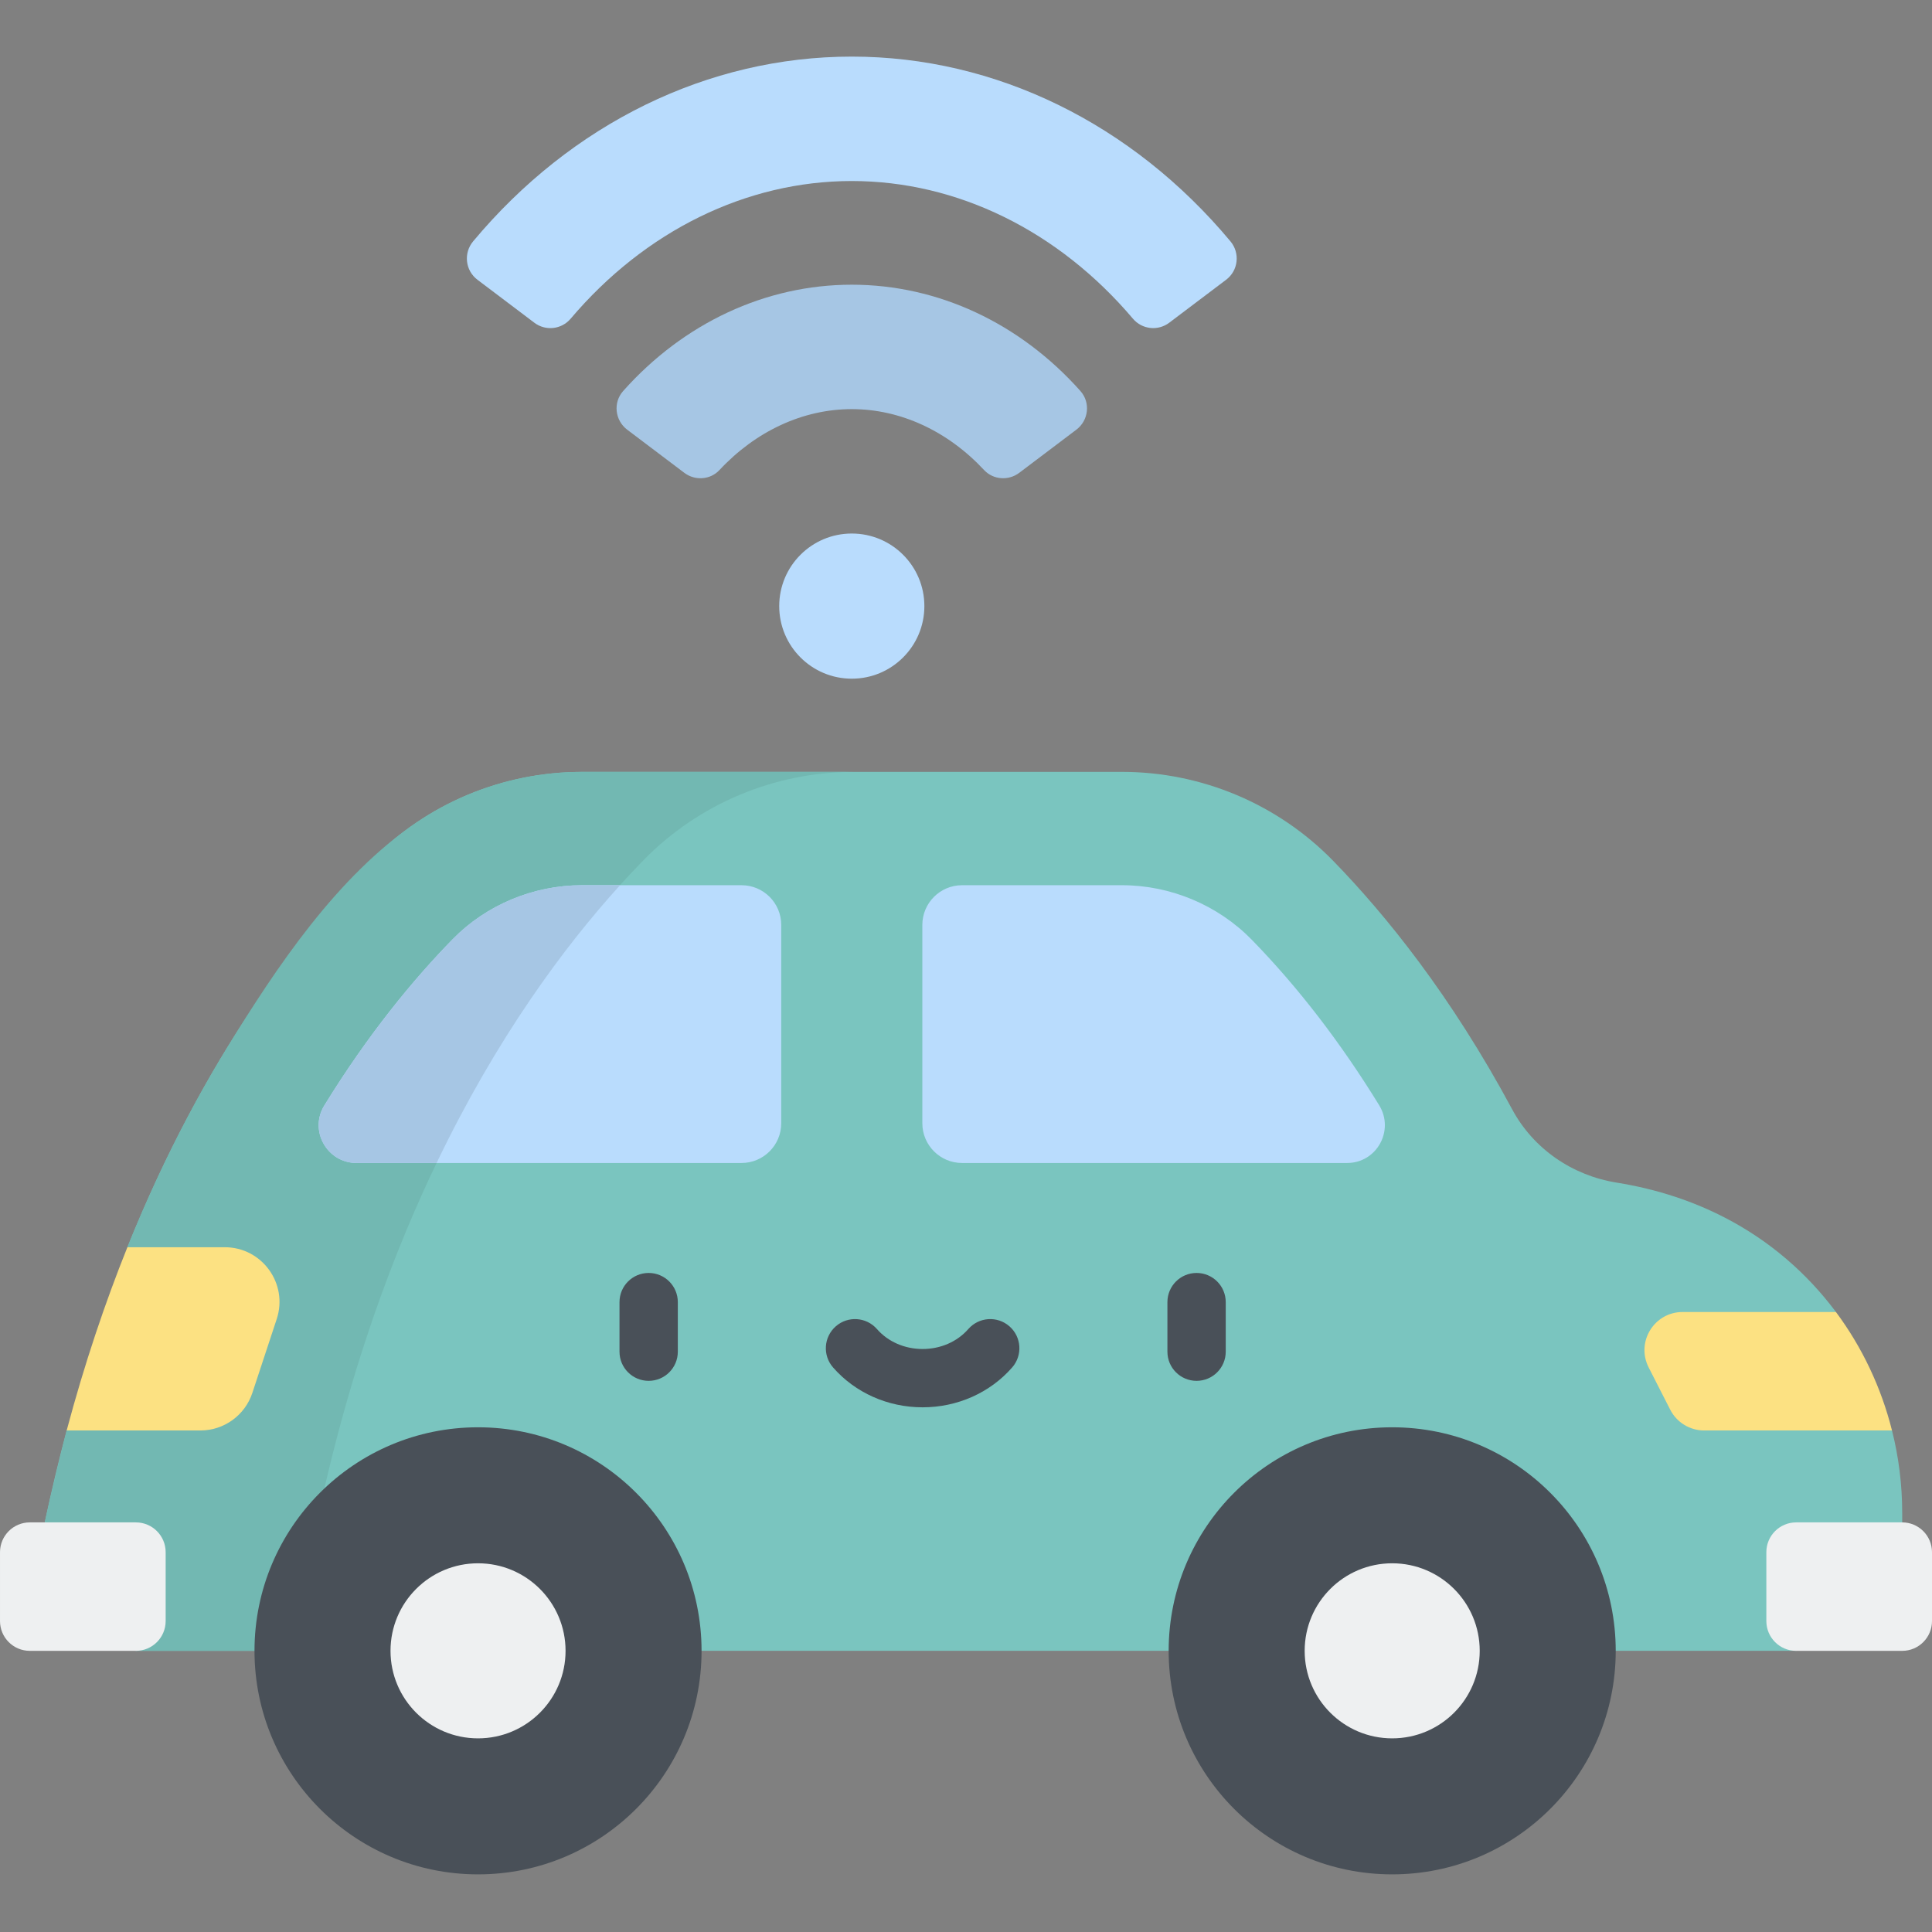 <svg height="512pt" viewBox="0 -15 512 512" width="512pt" xmlns="http://www.w3.org/2000/svg"><rect x="0" y="-15" width="512" height="512" fill="#808080" stroke="none"/><path d="m486.543 332.691c-7.672-10.281-17.621-18.91-29.426-24.996-8.168-4.227-17.672-7.52-28.703-9.293-11.734-1.883-22.047-8.941-27.672-19.414-16.199-30.164-33.527-51.578-47.453-65.875-14.707-15.078-34.891-23.559-55.957-23.559h-143.105c-20.977 0-41.117 8.371-55.773 23.379-19.031 19.484-44.453 52.281-64.695 102.598l12.113 24.277-28.203 24.281c-2.082 7.809-4.023 15.926-5.805 24.355l24.137 34.039h440l28.102-34.039v-2.512c0-7.449-.922-14.789-2.703-21.844l-33.301-15.699zm0 0" fill="#7ac5bf"/><path d="m504.102 388.449h-28.105c-4.363 0-7.898 3.539-7.898 7.902v18.238c0 4.363 3.535 7.902 7.898 7.902h28.105c4.363 0 7.898-3.539 7.898-7.902v-18.238c0-4.363-3.535-7.902-7.898-7.902zm0 0" fill="#eef0f1"/><path d="m36 422.488h72.113l-24.141-34.039c5.258-24.859 12.418-49.336 21.898-72.918 20.242-50.316 45.66-83.113 64.691-102.598 14.66-15.008 34.801-23.375 55.777-23.375h-72.113c-15.73 0-30.996 4.707-43.828 13.391-21.016 14.227-37.137 38.359-50.184 59.648-10.32 16.844-19.09 34.617-26.457 52.934l12.113 24.277-28.203 24.281c-.52 1.949-4.469 18.035-5.809 24.359zm0 0" fill="#72b8b2"/><path d="m196.508 219.59h-42.281c-12.891 0-25.391 5.223-34.289 14.332-10.477 10.73-22.367 25.152-34 44.055-4.098 6.652.734 15.227 8.547 15.227h102.02c5.816 0 10.531-4.715 10.531-10.531v-52.555c0-5.812-4.711-10.527-10.527-10.527zm0 0" fill="#b9dcfd"/><path d="m365.496 277.902c-10.172-16.562-21.473-31.254-33.723-43.82-8.977-9.211-21.531-14.492-34.445-14.492h-42.367c-5.816 0-10.531 4.715-10.531 10.531v52.551c0 5.816 4.715 10.531 10.531 10.531h102.031c7.852 0 12.613-8.609 8.504-15.301zm0 0" fill="#b9dcfd"/><path d="m73.332 334.566-6.457 19.57c-1.961 5.938-7.508 9.953-13.766 9.953h-35.441c4.738-17.742 10.191-33.891 16.09-48.559h25.809c9.871 0 16.859 9.652 13.766 19.035zm0 0" fill="#fce182"/><path d="m154.227 219.59c-12.891 0-25.391 5.223-34.289 14.336-10.477 10.727-22.367 25.148-34 44.051-4.098 6.652.734 15.227 8.547 15.227h21.215c15.918-33.156 33.668-57.125 48.613-73.613zm0 0" fill="#a6c6e4"/><path d="m501.398 364.09h-49.777c-3.797 0-7.277-2.133-9-5.516l-5.707-11.184c-3.434-6.727 1.449-14.695 9-14.695h40.629c6.934 9.32 12 20 14.855 31.395zm0 0" fill="#fce182"/><g fill="#495058"><path d="m171.902 350.938c-4.27 0-7.727-3.457-7.727-7.723v-13.141c0-4.27 3.457-7.727 7.727-7.727 4.266 0 7.727 3.457 7.727 7.727v13.141c0 4.266-3.461 7.723-7.727 7.723zm0 0"/><path d="m317.105 350.938c-4.27 0-7.727-3.457-7.727-7.723v-13.141c0-4.27 3.457-7.727 7.727-7.727 4.266 0 7.727 3.457 7.727 7.727v13.141c0 4.266-3.461 7.723-7.727 7.723zm0 0"/><path d="m244.504 357.953c-9.215 0-17.867-3.852-23.738-10.57-2.809-3.211-2.48-8.094.734-10.902 3.211-2.809 8.094-2.48 10.902.734 2.934 3.359 7.344 5.285 12.102 5.285 4.754 0 9.164-1.926 12.102-5.285 2.809-3.215 7.688-3.543 10.902-.734 3.211 2.809 3.539 7.691.73 10.902-5.871 6.719-14.523 10.57-23.734 10.57zm0 0"/><path d="m428.184 422.488c0 32.715-26.523 59.238-59.238 59.238-32.719 0-59.238-26.523-59.238-59.238 0-32.719 26.52-59.242 59.238-59.242 32.715 0 59.238 26.523 59.238 59.242zm0 0"/></g><path d="m392.141 422.488c0 12.809-10.383 23.195-23.195 23.195s-23.195-10.387-23.195-23.195c0-12.812 10.383-23.199 23.195-23.199s23.195 10.387 23.195 23.199zm0 0" fill="#eef0f1"/><path d="m185.922 422.488c0 32.715-26.523 59.238-59.238 59.238s-59.238-26.523-59.238-59.238c0-32.719 26.523-59.242 59.238-59.242s59.238 26.523 59.238 59.242zm0 0" fill="#495058"/><path d="m149.879 422.488c0 12.809-10.383 23.195-23.195 23.195s-23.195-10.387-23.195-23.195c0-12.812 10.383-23.199 23.195-23.199s23.195 10.387 23.195 23.199zm0 0" fill="#eef0f1"/><path d="m326.09 48.965c-26.047-31.211-62.242-48.965-100.355-48.965s-74.309 17.754-100.359 48.969c-2.586 3.102-2.074 7.73 1.148 10.164l15.09 11.398c2.977 2.25 7.191 1.785 9.605-1.062 19.719-23.277 46.547-36.496 74.516-36.496 27.973 0 54.797 13.219 74.512 36.492 2.414 2.848 6.629 3.312 9.609 1.062l15.09-11.395c3.223-2.434 3.734-7.066 1.145-10.168zm0 0" fill="#b9dcfd"/><path d="m286.332 88.633c-16.016-18-37.734-28.184-60.598-28.184s-44.582 10.184-60.602 28.188c-2.707 3.047-2.172 7.777 1.082 10.234l15.137 11.434c2.844 2.145 6.883 1.871 9.312-.734 9.645-10.332 22.148-16.148 35.07-16.148 12.926 0 25.426 5.816 35.066 16.148 2.434 2.605 6.473 2.879 9.316.73l15.137-11.434c3.254-2.457 3.789-7.188 1.078-10.234zm0 0" fill="#a6c6e4"/><path d="m244.969 145.625c0 10.621-8.609 19.234-19.234 19.234-10.621 0-19.234-8.613-19.234-19.234s8.613-19.234 19.234-19.234c10.625 0 19.234 8.613 19.234 19.234zm0 0" fill="#b9dcfd"/><path d="m36.004 388.449h-28.105c-4.363 0-7.898 3.539-7.898 7.902v18.238c0 4.363 3.535 7.902 7.898 7.902h28.105c4.363 0 7.898-3.539 7.898-7.902v-18.238c0-4.363-3.535-7.902-7.898-7.902zm0 0" fill="#eef0f1"/></svg>